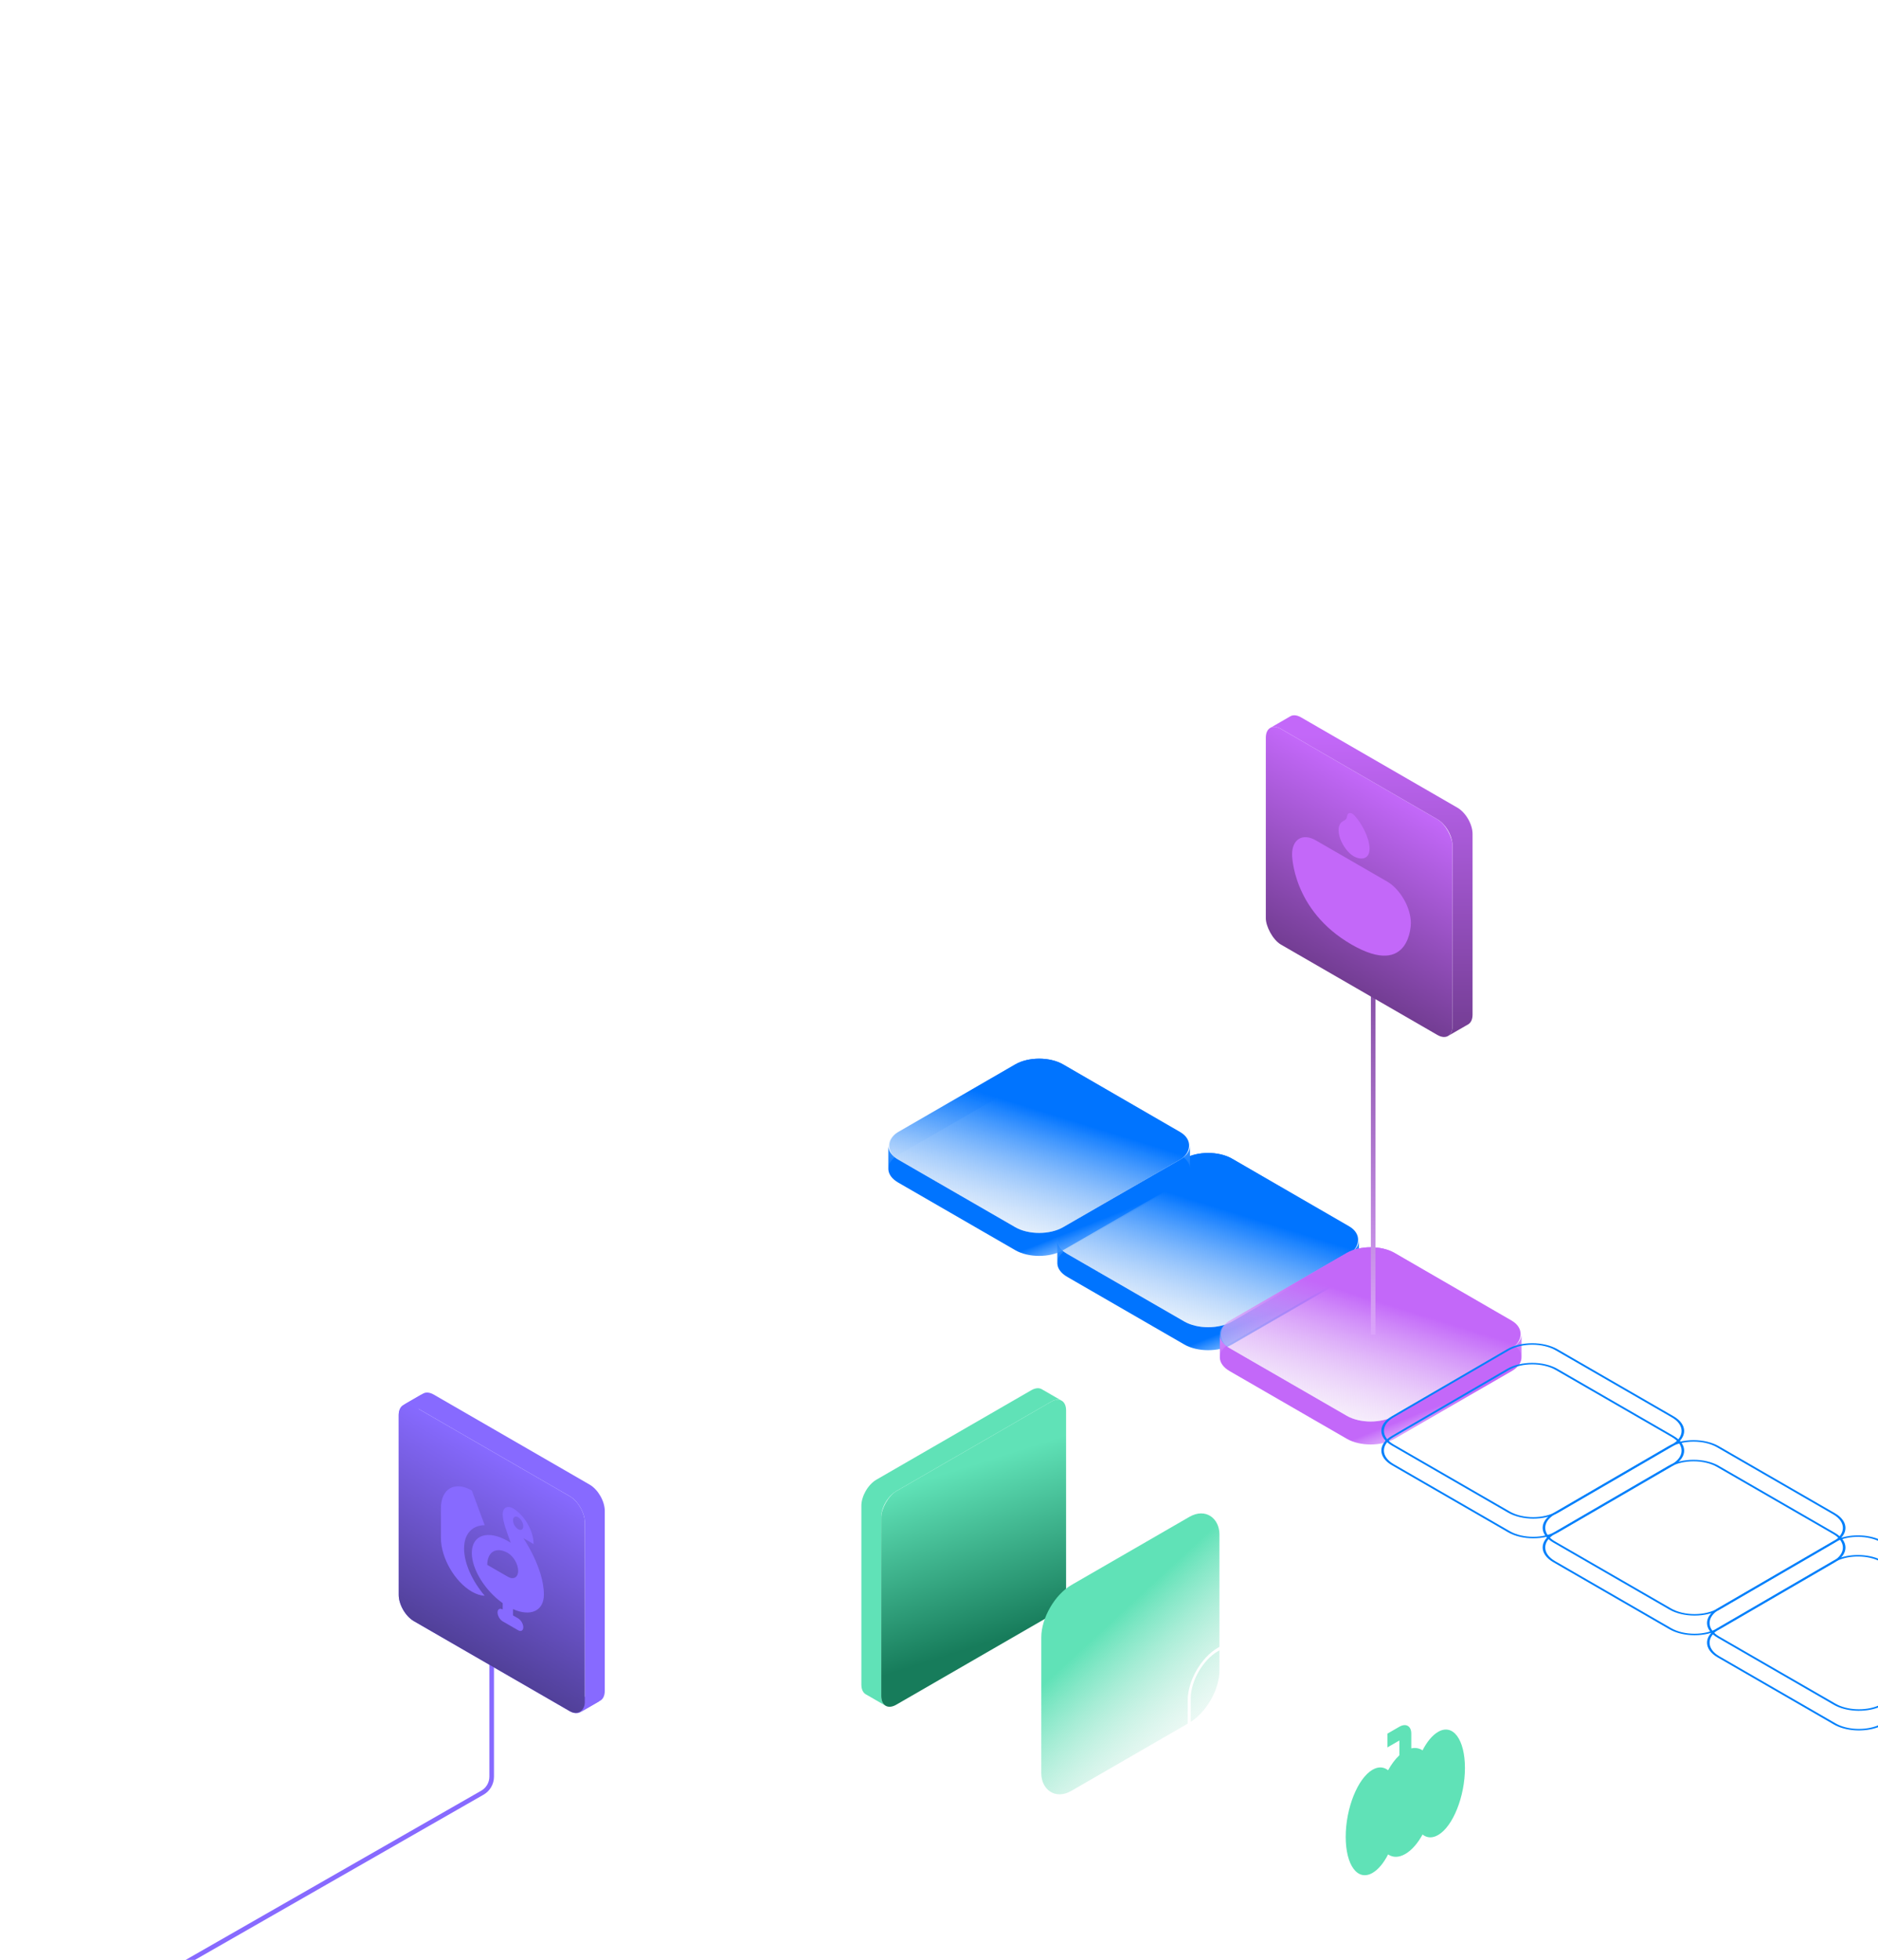 <svg width="394" height="411" viewBox="0 0 394 411" fill="none" xmlns="http://www.w3.org/2000/svg">
<g clip-path="url(#clip0_438_740)">
<path fill-rule="evenodd" clip-rule="evenodd" d="M222.805 293.774C222.23 293.4 221.414 293.43 220.508 293.953L188.032 312.703C186.29 313.709 184.879 316.154 184.879 318.165V355.665C184.879 356.63 185.204 357.32 185.735 357.665L183.652 356.462L181.569 355.26C181.038 354.915 180.713 354.225 180.713 353.26V315.759C180.713 313.749 182.125 311.304 183.866 310.298L216.342 291.548C217.248 291.025 218.064 290.995 218.639 291.369L222.805 293.774Z" fill="#60E2B7"/>
<rect width="44.782" height="44.782" rx="3.641" transform="matrix(-0.866 0.5 0 1 223.662 292.133)" fill="url(#paint0_linear_438_740)"/>
<g style="mix-blend-mode:screen" filter="url(#filter0_i_438_740)">
<path d="M302.193 363.661C300.98 364.362 299.854 365.733 298.929 367.536C298.241 367.082 297.428 366.932 296.565 367.127V364.026C296.565 363.261 296.302 362.68 295.833 362.41C295.363 362.139 294.727 362.203 294.064 362.586L291.562 364.03V366.915L294.064 365.47V368.571C293.201 369.372 292.388 370.462 291.7 371.71C290.775 370.975 289.649 370.904 288.436 371.604C285.309 373.409 282.808 379.699 282.808 385.67C282.808 391.641 285.309 395.042 288.436 393.237C289.649 392.537 290.775 391.166 291.7 389.362C292.713 390.047 293.964 390.046 295.315 389.266C296.665 388.486 297.916 387.043 298.929 385.189C299.854 385.924 300.98 385.995 302.193 385.294C305.32 383.489 307.821 377.199 307.821 371.228C307.821 365.258 305.32 361.856 302.193 363.661Z" fill="#60E2B7"/>
</g>
<path d="M102.669 327.855C102.669 327.587 102.886 327.371 103.153 327.371C103.421 327.371 103.637 327.587 103.637 327.855L103.153 327.855L102.669 327.855ZM101.203 375.937L100.963 375.516L101.203 375.937ZM101.203 375.937L101.444 376.357L38.936 412.125L38.696 411.705L38.455 411.285L100.963 375.516L101.203 375.937ZM103.153 327.855L103.637 327.855L103.637 372.575L103.153 372.575L102.669 372.575L102.669 327.855L103.153 327.855ZM101.203 375.937L100.963 375.516C102.018 374.913 102.669 373.79 102.669 372.575L103.153 372.575L103.637 372.575C103.637 374.138 102.8 375.581 101.444 376.357L101.203 375.937Z" fill="url(#paint1_linear_438_740)"/>
<path fill-rule="evenodd" clip-rule="evenodd" d="M84.649 294.619C84.034 294.932 83.65 295.659 83.65 296.712V334.458C83.65 336.482 85.071 338.943 86.824 339.955L119.513 358.829C120.354 359.314 121.119 359.378 121.687 359.089L125.88 356.668C125.312 356.957 124.548 356.893 123.706 356.408L91.017 337.534C89.264 336.522 87.843 334.061 87.843 332.037V294.291C87.843 293.238 88.227 292.511 88.843 292.198L84.649 294.619Z" fill="#876AFF"/>
<path fill-rule="evenodd" clip-rule="evenodd" d="M121.687 359.089C122.302 358.776 122.686 358.049 122.686 356.996V319.25C122.686 317.226 121.265 314.765 119.512 313.753L86.823 294.88C85.982 294.394 85.217 294.33 84.649 294.619L88.842 292.198C89.41 291.909 90.175 291.973 91.016 292.459L123.706 311.332C125.458 312.344 126.879 314.805 126.879 316.829V354.575C126.879 355.628 126.495 356.355 125.88 356.668L121.687 359.089Z" fill="#876AFF"/>
<rect width="45.076" height="45.076" rx="3.665" transform="matrix(-0.866 -0.5 0 1 122.687 315.585)" fill="url(#paint2_linear_438_740)"/>
<g style="mix-blend-mode:screen" filter="url(#filter1_i_438_740)">
<path d="M101.202 334.145C100.392 334.126 99.474 333.845 98.501 333.284C94.926 331.22 92.02 326.187 92.02 322.059V315.823C92.02 311.694 94.926 310.017 98.501 312.081L101.202 319.352C98.609 319.39 96.881 321.124 96.881 324.242C96.881 327.36 98.62 331.108 101.202 334.145ZM107.142 336.951V338.273L108.223 338.897C108.817 339.24 109.303 340.082 109.303 340.768C109.303 341.453 108.817 341.734 108.223 341.391L104.982 339.52C104.388 339.177 103.902 338.335 103.902 337.649C103.902 336.963 104.388 336.683 104.982 337.026V335.704C101.32 333.116 98.501 328.632 98.501 325.177C98.501 321.385 101.882 320.269 106.062 322.683L106.667 323.032C105.889 320.874 104.982 318.604 104.982 317.07C104.982 315.698 105.954 315.137 107.142 315.823C109.53 317.201 111.463 320.55 111.463 323.306L109.303 322.059C109.303 322.059 113.623 328.295 113.623 333.908C113.623 337.363 110.804 338.591 107.142 336.951ZM107.142 318.317C107.142 319.003 107.628 319.845 108.223 320.188C108.817 320.531 109.303 320.25 109.303 319.565C109.303 318.879 108.817 318.037 108.223 317.694C107.628 317.351 107.142 317.631 107.142 318.317ZM108.223 328.919C108.223 328.257 107.995 327.491 107.59 326.79C107.185 326.088 106.635 325.508 106.062 325.177C103.675 323.799 101.742 324.915 101.742 327.672L106.062 330.166C107.261 330.858 108.223 330.303 108.223 328.919Z" fill="#876AFF"/>
</g>
<rect width="43.162" height="43.162" rx="7.314" transform="matrix(0.866 -0.5 0 1 218.46 336.033)" fill="url(#paint3_linear_438_740)"/>
<rect x="0.317" y="0.183" width="42.431" height="42.431" rx="6.949" transform="matrix(0.866 -0.5 0 1 249.223 349.357)" stroke="white" stroke-width="0.731"/>
<path fill-rule="evenodd" clip-rule="evenodd" d="M285.113 259.927C285.17 261.015 284.48 262.114 283.041 262.945L258.481 277.125C255.714 278.722 251.228 278.722 248.462 277.125L223.901 262.945C222.573 262.178 221.883 261.183 221.83 260.178V264.999C221.883 266.003 222.573 266.999 223.901 267.765L248.462 281.945C251.228 283.543 255.714 283.543 258.481 281.945L283.041 267.765C284.48 266.935 285.17 265.836 285.113 264.748V259.927Z" fill="url(#paint4_linear_438_740)"/>
<path fill-rule="evenodd" clip-rule="evenodd" d="M221.829 260.178C221.772 259.09 222.463 257.991 223.901 257.16L248.461 242.981C251.228 241.383 255.714 241.383 258.481 242.981L283.041 257.16C284.369 257.927 285.059 258.922 285.112 259.927V264.748C285.059 263.743 284.369 262.748 283.041 261.981L258.481 247.801C255.714 246.204 251.228 246.204 248.461 247.801L223.901 261.981C222.463 262.811 221.772 263.91 221.829 264.999V260.178Z" fill="url(#paint5_linear_438_740)"/>
<rect width="39.929" height="39.929" rx="5.785" transform="matrix(0.866 0.5 -0.866 0.5 253.471 240.088)" fill="url(#paint6_linear_438_740)"/>
<path fill-rule="evenodd" clip-rule="evenodd" d="M249.657 240.154C249.714 241.242 249.024 242.341 247.585 243.171L223.025 257.351C220.258 258.949 215.772 258.949 213.005 257.351L188.445 243.171C187.117 242.405 186.427 241.409 186.374 240.405V245.225C186.427 246.23 187.117 247.225 188.445 247.992L213.005 262.172C215.772 263.769 220.258 263.769 223.025 262.172L247.585 247.992C249.024 247.161 249.714 246.062 249.657 244.974V240.154Z" fill="url(#paint7_linear_438_740)"/>
<path fill-rule="evenodd" clip-rule="evenodd" d="M186.374 240.405C186.316 239.317 187.007 238.218 188.446 237.387L213.006 223.207C215.773 221.61 220.258 221.61 223.025 223.207L247.585 237.387C248.913 238.154 249.604 239.149 249.657 240.154V244.974C249.604 243.97 248.913 242.974 247.585 242.207L223.025 228.028C220.258 226.43 215.773 226.43 213.006 228.028L188.446 242.207C187.007 243.038 186.316 244.137 186.374 245.225V240.405Z" fill="url(#paint8_linear_438_740)"/>
<rect width="39.929" height="39.929" rx="5.785" transform="matrix(0.866 0.5 -0.866 0.5 218.015 220.315)" fill="url(#paint9_linear_438_740)"/>
<path fill-rule="evenodd" clip-rule="evenodd" d="M319.205 279.701C319.262 280.789 318.572 281.888 317.133 282.718L292.573 296.898C289.806 298.496 285.321 298.496 282.554 296.898L257.994 282.718C256.666 281.952 255.975 280.956 255.922 279.952V284.772C255.975 285.777 256.666 286.772 257.994 287.539L282.554 301.719C285.321 303.316 289.806 303.316 292.573 301.719L317.133 287.539C318.572 286.708 319.262 285.609 319.205 284.521V279.701Z" fill="url(#paint10_linear_438_740)"/>
<path fill-rule="evenodd" clip-rule="evenodd" d="M255.922 279.952C255.864 278.863 256.555 277.764 257.994 276.934L282.554 262.754C285.32 261.157 289.806 261.157 292.573 262.754L317.133 276.934C318.461 277.701 319.152 278.696 319.205 279.7V284.521C319.152 283.516 318.461 282.521 317.133 281.754L292.573 267.574C289.806 265.977 285.32 265.977 282.554 267.574L257.994 281.754C256.555 282.585 255.864 283.684 255.922 284.772V279.952Z" fill="url(#paint11_linear_438_740)"/>
<rect width="39.929" height="39.929" rx="5.785" transform="matrix(0.866 0.5 -0.866 0.5 287.564 259.862)" fill="url(#paint12_linear_438_740)"/>
<g filter="url(#filter2_f_438_740)">
<path d="M287.617 186.514C287.617 186.25 287.831 186.036 288.095 186.036C288.359 186.036 288.573 186.25 288.573 186.514L288.095 186.514L287.617 186.514ZM288.095 186.514L288.573 186.514L288.564 279.865L288.086 279.865L287.608 279.865L287.617 186.514L288.095 186.514Z" fill="url(#paint13_linear_438_740)"/>
</g>
<path d="M287.617 186.514C287.617 186.25 287.831 186.036 288.095 186.036C288.359 186.036 288.573 186.25 288.573 186.514L288.095 186.514L287.617 186.514ZM288.095 186.514L288.573 186.514L288.564 279.865L288.086 279.865L287.608 279.865L287.617 186.514L288.095 186.514Z" fill="url(#paint14_linear_438_740)"/>
<path fill-rule="evenodd" clip-rule="evenodd" d="M266.43 152.683C267.01 152.305 267.835 152.336 268.749 152.864L301.549 171.801C303.307 172.816 304.733 175.285 304.733 177.316V215.189C304.733 216.164 304.404 216.86 303.868 217.209L305.972 215.994L308.076 214.78C308.612 214.431 308.94 213.735 308.94 212.76V174.887C308.94 172.856 307.514 170.387 305.756 169.371L272.957 150.435C272.042 149.907 271.218 149.876 270.637 150.254L266.43 152.683Z" fill="url(#paint15_linear_438_740)"/>
<rect width="45.227" height="45.227" rx="3.677" transform="matrix(0.866 0.5 0 1 265.565 151.025)" fill="url(#paint16_linear_438_740)"/>
<g style="mix-blend-mode:plus-lighter" filter="url(#filter3_i_438_740)">
<path fill-rule="evenodd" clip-rule="evenodd" d="M275.573 175.741C274.251 174.978 272.983 174.861 272.048 175.417C271.113 175.972 270.588 177.154 270.588 178.703C270.588 178.703 270.588 190.383 283.051 197.579C295.514 204.774 295.514 193.094 295.514 193.094C295.514 191.546 294.989 189.757 294.054 188.122C293.119 186.487 291.851 185.14 290.529 184.376L275.573 175.741Z" fill="#C368F9"/>
<path d="M283.655 170.495C284.471 171.371 285.246 172.559 285.818 173.749C286.386 174.931 286.843 176.304 286.843 177.484C286.843 179.787 284.984 179.923 283.487 179.058C282.335 178.393 281.253 176.887 280.72 175.47C280.41 174.663 280.286 173.865 280.366 173.194C280.459 172.469 280.801 171.945 281.366 171.666C281.653 171.526 281.814 171.407 281.923 171.264C282.022 171.132 282.105 170.943 282.157 170.589C282.182 170.415 282.245 170.272 282.339 170.17C282.434 170.069 282.558 170.011 282.703 170.002C282.847 169.993 283.008 170.033 283.173 170.119C283.338 170.204 283.503 170.334 283.655 170.496" fill="#C368F9"/>
</g>
<path d="M351.129 297.013C354.053 298.701 354.072 301.447 351.167 303.134L326.95 317.203C324.046 318.891 319.303 318.888 316.38 317.201L292.008 303.134C289.084 301.447 289.066 298.701 291.971 297.014L316.187 282.946C319.092 281.258 323.833 281.26 326.758 282.947L351.129 297.013ZM326.565 316.98L350.782 302.912C353.474 301.348 353.464 298.8 350.749 297.234L326.378 283.168C323.664 281.601 319.261 281.601 316.568 283.165L292.352 297.234C289.659 298.798 289.673 301.348 292.387 302.914L316.759 316.98C319.473 318.547 323.872 318.544 326.565 316.98" fill="#0280FB"/>
<path d="M351.129 301.135C354.053 302.823 354.072 305.568 351.167 307.256L326.95 321.324C324.046 323.012 319.303 323.01 316.38 321.322L292.008 307.256C289.084 305.568 289.066 302.823 291.971 301.135L316.187 287.066C319.092 285.378 323.833 285.381 326.758 287.068L351.129 301.134V301.135ZM326.565 321.102L350.782 307.033C353.474 305.468 353.464 302.922 350.749 301.355L326.378 287.289C323.664 285.723 319.261 285.723 316.568 287.287L292.352 301.355C289.659 302.92 289.673 305.469 292.387 307.035L316.759 321.102C319.473 322.668 323.872 322.666 326.565 321.102" fill="#0280FB"/>
<path d="M308.884 298.906L310.207 298.142C310.973 297.7 311.734 297.406 312.49 297.26C313.257 297.109 314.039 297.075 314.837 297.16C315.655 297.245 316.516 297.427 317.419 297.706L318.805 298.124C319.319 298.275 319.797 298.375 320.238 298.424C320.689 298.466 321.114 298.451 321.513 298.378C321.923 298.312 322.295 298.181 322.631 297.988L322.694 297.951C323.219 297.648 323.455 297.306 323.403 296.924C323.361 296.536 323.03 296.163 322.411 295.806C321.802 295.454 321.141 295.266 320.427 295.242C319.734 295.218 319.078 295.384 318.458 295.742L318.175 295.906L316.159 294.742L316.411 294.596C317.209 294.136 318.065 293.848 318.978 293.733C319.891 293.618 320.799 293.651 321.702 293.833C322.615 294.021 323.45 294.333 324.206 294.769C324.962 295.206 325.497 295.684 325.812 296.206C326.138 296.721 326.211 297.23 326.033 297.733C325.875 298.236 325.445 298.691 324.741 299.097L324.584 299.188C323.88 299.594 323.135 299.854 322.348 299.969C321.581 300.085 320.794 300.091 319.986 299.988C319.188 299.879 318.374 299.7 317.545 299.451L316.222 299.051C315.634 298.869 315.131 298.754 314.711 298.706C314.301 298.651 313.944 298.651 313.64 298.706C313.356 298.76 313.078 298.866 312.805 299.024L312.742 299.06L318.679 302.488L316.884 303.524L308.884 298.906ZM321.635 306.268L331.178 300.758L330.894 300.594L325.918 301.758L323.808 300.54L331.036 298.967L334.674 301.067L323.651 307.431L321.635 306.268Z" fill="white"/>
<g filter="url(#filter4_f_438_740)">
<path d="M308.884 298.906L310.207 298.142C310.973 297.7 311.734 297.406 312.49 297.26C313.257 297.109 314.039 297.075 314.837 297.16C315.655 297.245 316.516 297.427 317.419 297.706L318.805 298.124C319.319 298.275 319.797 298.375 320.238 298.424C320.689 298.466 321.114 298.451 321.513 298.378C321.923 298.312 322.295 298.181 322.631 297.988L322.694 297.951C323.219 297.648 323.455 297.306 323.403 296.924C323.361 296.536 323.03 296.163 322.411 295.806C321.802 295.454 321.141 295.266 320.427 295.242C319.734 295.218 319.078 295.384 318.458 295.742L318.175 295.906L316.159 294.742L316.411 294.596C317.209 294.136 318.065 293.848 318.978 293.733C319.891 293.618 320.799 293.651 321.702 293.833C322.615 294.021 323.45 294.333 324.206 294.769C324.962 295.206 325.497 295.684 325.812 296.206C326.138 296.721 326.211 297.23 326.033 297.733C325.875 298.236 325.445 298.691 324.741 299.097L324.584 299.188C323.88 299.594 323.135 299.854 322.348 299.969C321.581 300.085 320.794 300.091 319.986 299.988C319.188 299.879 318.374 299.7 317.545 299.451L316.222 299.051C315.634 298.869 315.131 298.754 314.711 298.706C314.301 298.651 313.944 298.651 313.64 298.706C313.356 298.76 313.078 298.866 312.805 299.024L312.742 299.06L318.679 302.488L316.884 303.524L308.884 298.906ZM321.635 306.268L331.178 300.758L330.894 300.594L325.918 301.758L323.808 300.54L331.036 298.967L334.674 301.067L323.651 307.431L321.635 306.268Z" fill="white"/>
</g>
<path d="M341.708 318.973L343.03 318.21C343.797 317.767 344.558 317.473 345.314 317.328C346.08 317.176 346.862 317.143 347.66 317.228C348.479 317.313 349.339 317.494 350.242 317.773L351.628 318.191C352.142 318.343 352.62 318.443 353.061 318.491C353.512 318.534 353.938 318.519 354.336 318.446C354.746 318.379 355.119 318.249 355.454 318.055L355.517 318.019C356.042 317.716 356.279 317.373 356.226 316.991C356.184 316.603 355.853 316.231 355.234 315.873C354.625 315.522 353.964 315.334 353.25 315.309C352.557 315.285 351.901 315.452 351.282 315.809L350.998 315.973L348.983 314.809L349.234 314.664C350.032 314.203 350.888 313.915 351.801 313.8C352.715 313.685 353.623 313.718 354.525 313.9C355.439 314.088 356.273 314.4 357.029 314.837C357.785 315.273 358.32 315.752 358.635 316.273C358.961 316.788 359.034 317.297 358.856 317.8C358.698 318.304 358.268 318.758 357.565 319.164L357.407 319.255C356.704 319.661 355.958 319.922 355.171 320.037C354.405 320.152 353.617 320.158 352.809 320.055C352.011 319.946 351.198 319.767 350.368 319.519L349.046 319.119C348.458 318.937 347.954 318.822 347.534 318.773C347.124 318.719 346.767 318.719 346.463 318.773C346.18 318.828 345.901 318.934 345.628 319.091L345.565 319.128L351.502 322.555L349.707 323.592L341.708 318.973ZM351.057 324.371L352.38 323.608C353.146 323.165 353.907 322.871 354.663 322.726C355.43 322.574 356.212 322.541 357.009 322.626C357.828 322.711 358.689 322.892 359.592 323.171L360.978 323.589C361.492 323.741 361.97 323.841 362.411 323.889C362.862 323.932 363.287 323.917 363.686 323.844C364.096 323.777 364.468 323.647 364.804 323.453L364.867 323.417C365.392 323.114 365.628 322.771 365.576 322.389C365.534 322.001 365.203 321.629 364.584 321.271C363.975 320.92 363.313 320.732 362.6 320.707C361.907 320.683 361.251 320.85 360.631 321.207L360.348 321.371L358.332 320.207L358.584 320.062C359.382 319.601 360.238 319.313 361.151 319.198C362.064 319.083 362.972 319.116 363.875 319.298C364.788 319.486 365.623 319.798 366.379 320.235C367.135 320.671 367.67 321.15 367.985 321.671C368.31 322.186 368.384 322.695 368.205 323.198C368.048 323.702 367.618 324.156 366.914 324.562L366.757 324.653C366.053 325.059 365.308 325.32 364.521 325.435C363.754 325.55 362.967 325.556 362.159 325.453C361.361 325.344 360.547 325.165 359.718 324.917L358.395 324.517C357.807 324.335 357.303 324.22 356.884 324.171C356.474 324.117 356.117 324.117 355.813 324.171C355.529 324.226 355.251 324.332 354.978 324.489L354.915 324.526L360.852 327.953L359.057 328.99L351.057 324.371Z" fill="white"/>
<g filter="url(#filter5_f_438_740)">
<path d="M341.708 318.973L343.03 318.21C343.797 317.767 344.558 317.473 345.314 317.328C346.08 317.176 346.862 317.143 347.66 317.228C348.479 317.313 349.339 317.494 350.242 317.773L351.628 318.191C352.142 318.343 352.62 318.443 353.061 318.491C353.512 318.534 353.938 318.519 354.336 318.446C354.746 318.379 355.119 318.249 355.454 318.055L355.517 318.019C356.042 317.716 356.279 317.373 356.226 316.991C356.184 316.603 355.853 316.231 355.234 315.873C354.625 315.522 353.964 315.334 353.25 315.309C352.557 315.285 351.901 315.452 351.282 315.809L350.998 315.973L348.983 314.809L349.234 314.664C350.032 314.203 350.888 313.915 351.801 313.8C352.715 313.685 353.623 313.718 354.525 313.9C355.439 314.088 356.273 314.4 357.029 314.837C357.785 315.273 358.32 315.752 358.635 316.273C358.961 316.788 359.034 317.297 358.856 317.8C358.698 318.304 358.268 318.758 357.565 319.164L357.407 319.255C356.704 319.661 355.958 319.922 355.171 320.037C354.405 320.152 353.617 320.158 352.809 320.055C352.011 319.946 351.198 319.767 350.368 319.519L349.046 319.119C348.458 318.937 347.954 318.822 347.534 318.773C347.124 318.719 346.767 318.719 346.463 318.773C346.18 318.828 345.901 318.934 345.628 319.091L345.565 319.128L351.502 322.555L349.707 323.592L341.708 318.973ZM351.057 324.371L352.38 323.608C353.146 323.165 353.907 322.871 354.663 322.726C355.43 322.574 356.212 322.541 357.009 322.626C357.828 322.711 358.689 322.892 359.592 323.171L360.978 323.589C361.492 323.741 361.97 323.841 362.411 323.889C362.862 323.932 363.287 323.917 363.686 323.844C364.096 323.777 364.468 323.647 364.804 323.453L364.867 323.417C365.392 323.114 365.628 322.771 365.576 322.389C365.534 322.001 365.203 321.629 364.584 321.271C363.975 320.92 363.313 320.732 362.6 320.707C361.907 320.683 361.251 320.85 360.631 321.207L360.348 321.371L358.332 320.207L358.584 320.062C359.382 319.601 360.238 319.313 361.151 319.198C362.064 319.083 362.972 319.116 363.875 319.298C364.788 319.486 365.623 319.798 366.379 320.235C367.135 320.671 367.67 321.15 367.985 321.671C368.31 322.186 368.384 322.695 368.205 323.198C368.048 323.702 367.618 324.156 366.914 324.562L366.757 324.653C366.053 325.059 365.308 325.32 364.521 325.435C363.754 325.55 362.967 325.556 362.159 325.453C361.361 325.344 360.547 325.165 359.718 324.917L358.395 324.517C357.807 324.335 357.303 324.22 356.884 324.171C356.474 324.117 356.117 324.117 355.813 324.171C355.529 324.226 355.251 324.332 354.978 324.489L354.915 324.526L360.852 327.953L359.057 328.99L351.057 324.371Z" fill="white"/>
</g>
<rect x="0.351" y="0.608" width="36.914" height="36.914" rx="2.662" transform="matrix(0.866 0.5 0 1 344.112 194.746)" stroke="white" stroke-width="0.81"/>
<g filter="url(#filter6_f_438_740)">
<rect x="0.351" y="0.608" width="36.914" height="36.914" rx="2.662" transform="matrix(0.866 0.5 0 1 344.112 194.746)" stroke="white" stroke-width="0.81"/>
</g>
<path d="M384.971 317.34C387.895 319.028 387.914 321.774 385.009 323.461L360.793 337.53C357.888 339.218 353.146 339.215 350.222 337.527L325.851 323.461C322.927 321.774 322.908 319.028 325.813 317.341L350.029 303.272C352.934 301.585 357.676 301.587 360.6 303.274L384.971 317.34ZM360.408 337.307L384.624 323.239C387.317 321.674 387.306 319.127 384.592 317.561L360.22 303.494C357.506 301.928 353.103 301.928 350.411 303.492L326.194 317.561C323.501 319.125 323.515 321.674 326.23 323.241L350.601 337.307C353.315 338.873 357.714 338.871 360.407 337.307" fill="#0280FB"/>
<path d="M394 357.71V358.09C391.117 359.151 387.233 358.951 384.707 357.493L360.336 343.427C357.412 341.739 357.393 338.993 360.298 337.306L384.514 323.238C387.082 321.745 391.086 321.574 394 322.72V323.104C391.275 321.904 387.366 322.022 384.895 323.457L360.679 337.526C357.986 339.09 358 341.64 360.714 343.206L385.086 357.272C387.518 358.676 391.302 358.82 394 357.71Z" fill="#0280FB"/>
<path d="M384.971 321.462C387.895 323.149 387.914 325.895 385.009 327.583L360.793 341.651C357.888 343.339 353.146 343.337 350.222 341.649L325.851 327.583C322.927 325.895 322.908 323.149 325.813 321.462L350.029 307.393C352.934 305.705 357.676 305.708 360.6 307.395L384.971 321.461V321.462ZM360.408 341.429L384.624 327.36C387.317 325.795 387.306 323.249 384.592 321.682L360.22 307.616C357.506 306.05 353.103 306.05 350.411 307.614L326.194 321.682C323.501 323.247 323.515 325.796 326.23 327.362L350.601 341.429C353.315 342.995 357.714 342.993 360.407 341.429" fill="#0280FB"/>
<path d="M394 361.831V362.211C391.117 363.273 387.233 363.073 384.707 361.614L360.336 347.548C357.412 345.86 357.393 343.115 360.298 341.427L384.514 327.358C387.082 325.866 391.086 325.695 394 326.841V327.225C391.275 326.025 387.366 326.144 384.895 327.579L360.679 341.647C357.986 343.212 358 345.761 360.714 347.328L385.086 361.394C387.518 362.797 391.302 362.941 394 361.831Z" fill="#0280FB"/>
</g>
<defs>
<filter id="filter0_i_438_740" x="282.327" y="361.764" width="25.495" height="31.958" filterUnits="userSpaceOnUse" color-interpolation-filters="sRGB">
<feFlood flood-opacity="0" result="BackgroundImageFix"/>
<feBlend mode="normal" in="SourceGraphic" in2="BackgroundImageFix" result="shape"/>
<feColorMatrix in="SourceAlpha" type="matrix" values="0 0 0 0 0 0 0 0 0 0 0 0 0 0 0 0 0 0 127 0" result="hardAlpha"/>
<feOffset dx="-0.481" dy="-0.481"/>
<feGaussianBlur stdDeviation="0.962"/>
<feComposite in2="hardAlpha" operator="arithmetic" k2="-1" k3="1"/>
<feColorMatrix type="matrix" values="0 0 0 0 0 0 0 0 0 0 0 0 0 0 0 0 0 0 0.6 0"/>
<feBlend mode="normal" in2="shape" result="effect1_innerShadow_438_740"/>
</filter>
<filter id="filter1_i_438_740" x="92.02" y="311.198" width="22.087" height="30.824" filterUnits="userSpaceOnUse" color-interpolation-filters="sRGB">
<feFlood flood-opacity="0" result="BackgroundImageFix"/>
<feBlend mode="normal" in="SourceGraphic" in2="BackgroundImageFix" result="shape"/>
<feColorMatrix in="SourceAlpha" type="matrix" values="0 0 0 0 0 0 0 0 0 0 0 0 0 0 0 0 0 0 127 0" result="hardAlpha"/>
<feOffset dx="0.484" dy="0.484"/>
<feGaussianBlur stdDeviation="0.968"/>
<feComposite in2="hardAlpha" operator="arithmetic" k2="-1" k3="1"/>
<feColorMatrix type="matrix" values="0 0 0 0 0 0 0 0 0 0 0 0 0 0 0 0 0 0 0.8 0"/>
<feBlend mode="normal" in2="shape" result="effect1_innerShadow_438_740"/>
</filter>
<filter id="filter2_f_438_740" x="285.696" y="184.124" width="4.788" height="97.652" filterUnits="userSpaceOnUse" color-interpolation-filters="sRGB">
<feFlood flood-opacity="0" result="BackgroundImageFix"/>
<feBlend mode="normal" in="SourceGraphic" in2="BackgroundImageFix" result="shape"/>
<feGaussianBlur stdDeviation="0.956" result="effect1_foregroundBlur_438_740"/>
</filter>
<filter id="filter3_i_438_740" x="270.588" y="170.001" width="25.413" height="30.406" filterUnits="userSpaceOnUse" color-interpolation-filters="sRGB">
<feFlood flood-opacity="0" result="BackgroundImageFix"/>
<feBlend mode="normal" in="SourceGraphic" in2="BackgroundImageFix" result="shape"/>
<feColorMatrix in="SourceAlpha" type="matrix" values="0 0 0 0 0 0 0 0 0 0 0 0 0 0 0 0 0 0 127 0" result="hardAlpha"/>
<feOffset dx="0.486" dy="0.486"/>
<feGaussianBlur stdDeviation="0.972"/>
<feComposite in2="hardAlpha" operator="arithmetic" k2="-1" k3="1"/>
<feColorMatrix type="matrix" values="0 0 0 0 0 0 0 0 0 0 0 0 0 0 0 0 0 0 0.6 0"/>
<feBlend mode="normal" in2="shape" result="effect1_innerShadow_438_740"/>
</filter>
<filter id="filter4_f_438_740" x="306.956" y="290.486" width="29.866" height="18.873" filterUnits="userSpaceOnUse" color-interpolation-filters="sRGB">
<feFlood flood-opacity="0" result="BackgroundImageFix"/>
<feBlend mode="normal" in="SourceGraphic" in2="BackgroundImageFix" result="shape"/>
<feGaussianBlur stdDeviation="0.964" result="effect1_foregroundBlur_438_740"/>
</filter>
<filter id="filter5_f_438_740" x="339.779" y="310.554" width="32.543" height="20.419" filterUnits="userSpaceOnUse" color-interpolation-filters="sRGB">
<feFlood flood-opacity="0" result="BackgroundImageFix"/>
<feBlend mode="normal" in="SourceGraphic" in2="BackgroundImageFix" result="shape"/>
<feGaussianBlur stdDeviation="0.964" result="effect1_foregroundBlur_438_740"/>
</filter>
<filter id="filter6_f_438_740" x="342.444" y="194.471" width="35.912" height="57.487" filterUnits="userSpaceOnUse" color-interpolation-filters="sRGB">
<feFlood flood-opacity="0" result="BackgroundImageFix"/>
<feBlend mode="normal" in="SourceGraphic" in2="BackgroundImageFix" result="shape"/>
<feGaussianBlur stdDeviation="0.81" result="effect1_foregroundBlur_438_740"/>
</filter>
<linearGradient id="paint0_linear_438_740" x1="20.462" y1="-3.31" x2="30.284" y2="40.349" gradientUnits="userSpaceOnUse">
<stop offset="0.163" stop-color="#60E2B7"/>
<stop offset="1" stop-color="#177C5B"/>
</linearGradient>
<linearGradient id="paint1_linear_438_740" x1="103.153" y1="335.36" x2="103.153" y2="514.267" gradientUnits="userSpaceOnUse">
<stop stop-color="#876AFF"/>
<stop offset="1" stop-color="#876AFF"/>
</linearGradient>
<linearGradient id="paint2_linear_438_740" x1="22.538" y1="0" x2="22.538" y2="45.076" gradientUnits="userSpaceOnUse">
<stop stop-color="#876AFF"/>
<stop offset="1" stop-color="#514099"/>
</linearGradient>
<linearGradient id="paint3_linear_438_740" x1="21.959" y1="10.975" x2="36.512" y2="59.246" gradientUnits="userSpaceOnUse">
<stop stop-color="#60E2B7"/>
<stop offset="1" stop-color="#F2F2F2" stop-opacity="0.05"/>
</linearGradient>
<linearGradient id="paint4_linear_438_740" x1="254.081" y1="280.339" x2="259.143" y2="293.114" gradientUnits="userSpaceOnUse">
<stop stop-color="#0074FF"/>
<stop offset="1" stop-color="white" stop-opacity="0.05"/>
</linearGradient>
<linearGradient id="paint5_linear_438_740" x1="253.469" y1="241.783" x2="253.469" y2="264.999" gradientUnits="userSpaceOnUse">
<stop stop-color="#0074FF"/>
<stop offset="1" stop-color="white" stop-opacity="0.05"/>
</linearGradient>
<linearGradient id="paint6_linear_438_740" x1="20.314" y1="10.153" x2="33.777" y2="54.808" gradientUnits="userSpaceOnUse">
<stop stop-color="#0074FF"/>
<stop offset="1" stop-color="#F2F2F2" stop-opacity="0.05"/>
</linearGradient>
<linearGradient id="paint7_linear_438_740" x1="218.625" y1="260.566" x2="223.687" y2="273.34" gradientUnits="userSpaceOnUse">
<stop stop-color="#0074FF"/>
<stop offset="1" stop-color="white" stop-opacity="0.05"/>
</linearGradient>
<linearGradient id="paint8_linear_438_740" x1="218.014" y1="222.009" x2="218.014" y2="245.225" gradientUnits="userSpaceOnUse">
<stop stop-color="#0074FF"/>
<stop offset="1" stop-color="white" stop-opacity="0.05"/>
</linearGradient>
<linearGradient id="paint9_linear_438_740" x1="20.314" y1="10.153" x2="33.777" y2="54.808" gradientUnits="userSpaceOnUse">
<stop stop-color="#0074FF"/>
<stop offset="1" stop-color="#F2F2F2" stop-opacity="0.05"/>
</linearGradient>
<linearGradient id="paint10_linear_438_740" x1="288.173" y1="300.113" x2="293.235" y2="312.887" gradientUnits="userSpaceOnUse">
<stop stop-color="#C368F9"/>
<stop offset="1" stop-color="white" stop-opacity="0.05"/>
</linearGradient>
<linearGradient id="paint11_linear_438_740" x1="287.562" y1="261.556" x2="287.562" y2="284.772" gradientUnits="userSpaceOnUse">
<stop stop-color="#C368F9"/>
<stop offset="1" stop-color="white" stop-opacity="0.05"/>
</linearGradient>
<linearGradient id="paint12_linear_438_740" x1="20.314" y1="10.153" x2="33.777" y2="54.808" gradientUnits="userSpaceOnUse">
<stop stop-color="#C368F9"/>
<stop offset="1" stop-color="#F2F2F2" stop-opacity="0.05"/>
</linearGradient>
<linearGradient id="paint13_linear_438_740" x1="288.081" y1="190.272" x2="288.081" y2="279.865" gradientUnits="userSpaceOnUse">
<stop stop-color="#733D93"/>
<stop offset="1" stop-color="#DBA4FB"/>
</linearGradient>
<linearGradient id="paint14_linear_438_740" x1="288.081" y1="190.272" x2="288.081" y2="279.865" gradientUnits="userSpaceOnUse">
<stop stop-color="#733D93"/>
<stop offset="1" stop-color="#DBA4FB"/>
</linearGradient>
<linearGradient id="paint15_linear_438_740" x1="306.489" y1="153.878" x2="306.729" y2="217.516" gradientUnits="userSpaceOnUse">
<stop stop-color="#C368F9"/>
<stop offset="1" stop-color="#733D93"/>
</linearGradient>
<linearGradient id="paint16_linear_438_740" x1="22.614" y1="0" x2="22.614" y2="45.227" gradientUnits="userSpaceOnUse">
<stop stop-color="#C368F9"/>
<stop offset="1" stop-color="#733D93"/>
</linearGradient>
<clipPath id="clip0_438_740">
<rect width="394" height="411" fill="white"/>
</clipPath>
</defs>
</svg>
